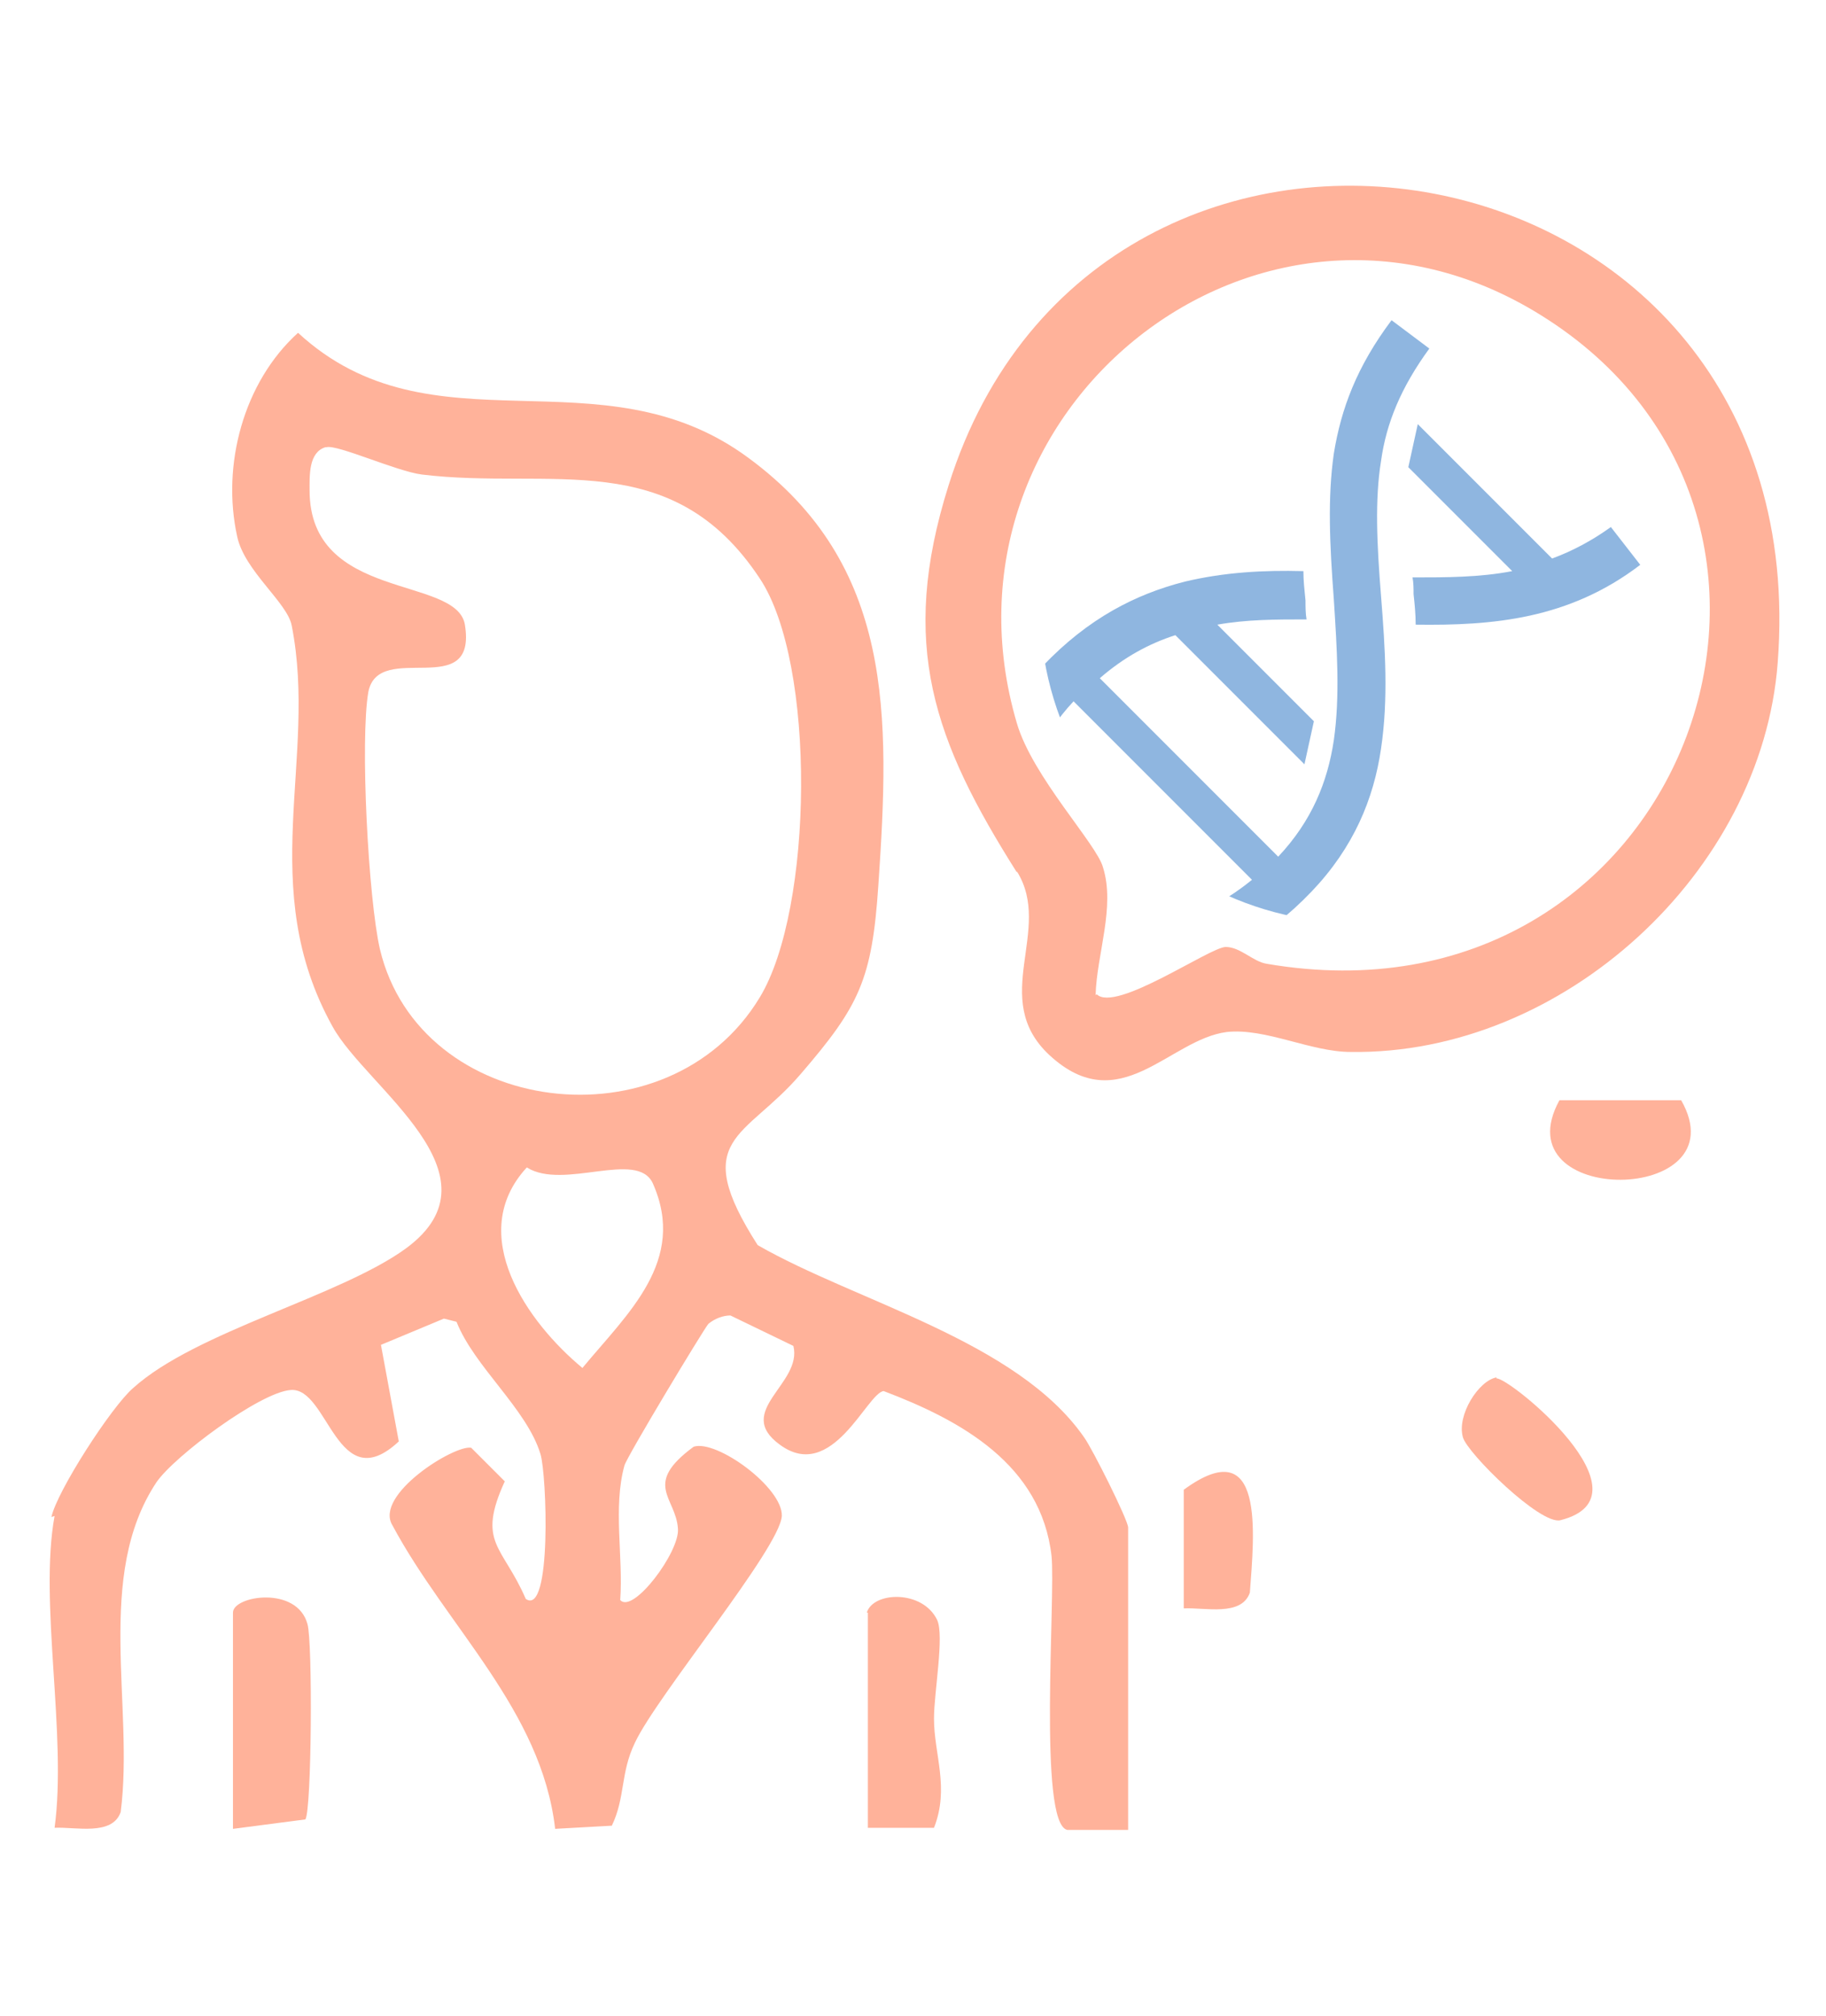 <?xml version="1.0" encoding="UTF-8"?>
<svg id="Layer_1" xmlns="http://www.w3.org/2000/svg" version="1.1" xmlns:xlink="http://www.w3.org/1999/xlink" viewBox="0 0 174 192">
  <!-- Generator: Adobe Illustrator 29.1.0, SVG Export Plug-In . SVG Version: 2.1.0 Build 142)  -->
  <defs>
    <style>
      .st0 {
        fill: none;
      }

      .st1 {
        fill: #ffb29a;
      }

      .st2 {
        fill: #8fb6e0;
      }

      .st3 {
        clip-path: url(#clippath);
      }
    </style>
    <clipPath id="clippath">
      <circle class="st0" cx="129.2" cy="57.8" r="30.1"/>
    </clipPath>
  </defs>
  <g class="st3">
    <g id="Layer_1-2">
      <path class="st2" d="M88.3,115.1c2.7-3.7,4.1-7.1,4.6-10.7.4-2.5.4-5.2.3-8.1h1.5c1,.1,2,.2,2.9.2h0c.1,3.1,0,5.9-.3,8.6-.7,4.3-2.2,8.3-5.4,12.7l-3.7-2.7h0ZM80.2,94l10.1,10.1-.9,4.1-13.1-13.1c-1.8.7-3.5,1.7-5.2,2.9l-2.8-3.6c8.4-6.4,17.5-5.9,26.6-5.4,1,0,2.1.1,2.9.1,3.6.2,7.2.2,10.6-.4l-9-9,.8-4.1,12.1,12.1c2.4-.8,4.8-2.1,7-3.9l-17-17c-3.1,3.3-4.5,7-5.1,10.9-.4,2.7-.4,5.6-.3,8.5h-1.7c0,0-.2-.1-.3-.1-.8,0-1.7,0-2.5-.1-.1-3.1,0-6.1.4-9,.7-4.8,2.6-9.4,6.6-13.6,4.3-4.5,8.8-6.8,13.5-8,3.8-.9,7.5-1.1,11.3-1,0,.9.1,1.8.2,2.8,0,.6,0,1.2.1,1.8-2.9,0-5.7,0-8.5.5l9.2,9.2-.9,4.1-12.3-12.3c-2.5.8-4.9,2.1-7.2,4.1l17,17c3.2-3.4,4.7-7.1,5.3-11.1.6-4.2.3-8.7,0-13.4-.4-5.3-.6-9.7,0-13.9.7-4.3,2.2-8.3,5.5-12.7l3.6,2.7c-2.7,3.7-4.1,7.1-4.6,10.7-.6,3.7-.4,7.9,0,12.9.4,5,.7,9.8,0,14.5-.7,4.8-2.6,9.4-6.6,13.6-4.3,4.5-8.8,6.8-13.5,8-4.6,1.2-9.3,1.2-14,.9-1.1,0-2,0-2.9-.1-4.9-.2-9.9-.5-14.6.5h0ZM144,54.3l-9.8-9.8.9-4.1,12.8,12.8c1.9-.7,3.8-1.7,5.6-3l2.8,3.6c-6.8,5.2-14.1,5.8-21.4,5.7,0-1-.1-2-.2-2.9,0-.5,0-1.1-.1-1.6,3.2,0,6.4,0,9.5-.6h0Z"/>
    </g>
  </g>
  <g>
    <path class="st1" d="M4.9,144.5c.5-2.4,5.7-10.5,7.8-12.3,6-5.4,19.7-8.7,26-13.3,9.5-7-3.8-15.3-7-21.1-7.4-13.3-1.4-25.5-3.9-38.2-.4-2.2-4.5-5.2-5.2-8.5-1.5-6.8.6-14.7,5.8-19.4,12.8,11.8,28.8,1.5,42.9,11.9,13.9,10.2,13.5,24.6,12.4,40.7-.6,9-1.8,11.5-7.4,18-5.3,6.2-10.7,6-4.1,16.3,9.4,5.4,24.7,9.1,31.1,18.3.8,1.1,4.2,7.9,4.2,8.6v28.8h-5.8c-2.8-.6-1.1-22.2-1.5-26.1-1-8.7-8.6-12.9-16-15.7-1.6.2-4.9,8.8-9.9,5.1-4.4-3.2,2.2-5.8,1.3-9.4l-6-2.9c-.7,0-1.5.3-2.1.8-.5.6-7.8,12.7-8,13.5-1.1,4-.1,8.7-.4,12.8,1.2,1.4,5.7-4.6,5.5-6.8-.2-3-3.4-4.2,1.5-7.8,2.2-.7,8.5,3.9,8.4,6.6-.2,3.1-11.9,17.1-14,21.6-1.4,2.9-.9,5.2-2.2,7.9l-5.4.3c-1.3-11.3-10.3-19.2-15.5-28.9-1.8-2.9,5.9-7.7,7.5-7.4l3.2,3.2c-2.7,5.9-.2,6.1,2,11.2,2.5,1.7,2-11.9,1.4-13.8-1.3-4.3-6.3-8.3-8-12.6l-1.2-.3-6,2.5,1.7,9.2c-5.9,5.5-6.7-5.2-10.3-4.9-2.9.2-11.1,6.3-12.8,8.8-5.9,8.9-2.1,21.3-3.4,31.4-.8,2.3-4.3,1.4-6.3,1.5,1.2-8.8-1.5-21.5,0-29.7h0ZM31,42.6c-1.6.5-1.5,2.7-1.5,4.1,0,10.6,14,8.1,14.8,12.8,1.2,7.4-8.2,1.4-9.2,6.4-.8,4.6,0,19.7,1.1,24.5,3.8,16,27.5,19,36.2,4.6,5.1-8.4,5.4-31.8,0-39.9-8.4-12.7-19.9-8.4-32.2-9.9-2.4-.3-8.1-2.9-9.1-2.6h0ZM50.2,111.2c-5.9,6.4.1,14.8,5.3,19.1,4.3-5.2,10-10.2,6.7-17.6-1.5-3.2-8.5.7-12-1.5Z"/>
    <path class="st1" d="M96.9,83.1c-7.9-12.5-11.3-21.7-6.5-36.9C104.7.7,173.3,12.1,169.4,63.1c-1.5,20-20.5,37.4-40.7,37.1-3.8,0-8.1-2.3-11.8-1.9-5.5.7-10.2,8.4-16.9,2.2-5.8-5.4.4-11.9-3.1-17.5h0ZM104.5,94.7c1.8,1.8,10.8-4.5,12.3-4.5,1.4,0,2.6,1.4,3.9,1.6,39.6,6.8,57.7-42.2,26.1-61.8-26.7-16.6-58.7,9.1-49.9,38.9,1.5,5.1,7.6,11.5,8.2,13.7,1.2,3.8-.6,8.3-.7,12.2Z"/>
    <path class="st1" d="M22.2,174.2v-20.6c0-1.6,6.1-2.6,7.1,1.1.5,1.7.4,17.7-.2,18.6l-6.9.9h0Z"/>
    <path class="st1" d="M82.6,153.6c.6-2,5.3-2.2,6.7.7.7,1.5-.3,6.9-.3,9.4,0,3.4,1.5,6.6,0,10.4h-6.3c0,0,0-20.5,0-20.5h0Z"/>
    <path class="st1" d="M142.6,131.3c1.1-.2,15.2,11.2,6.1,13.5-1.9.5-8.9-6.4-9.3-7.9-.6-2.1,1.5-5.4,3.2-5.7Z"/>
    <path class="st1" d="M160.2,104.8c5.7,10-17.2,10.2-11.6,0h11.6Z"/>
    <path class="st1" d="M112.8,153.2v-11.3c7.8-5.7,6.7,4.3,6.3,9.8-.8,2.3-4.3,1.4-6.3,1.5h0Z"/>
  </g>
</svg>